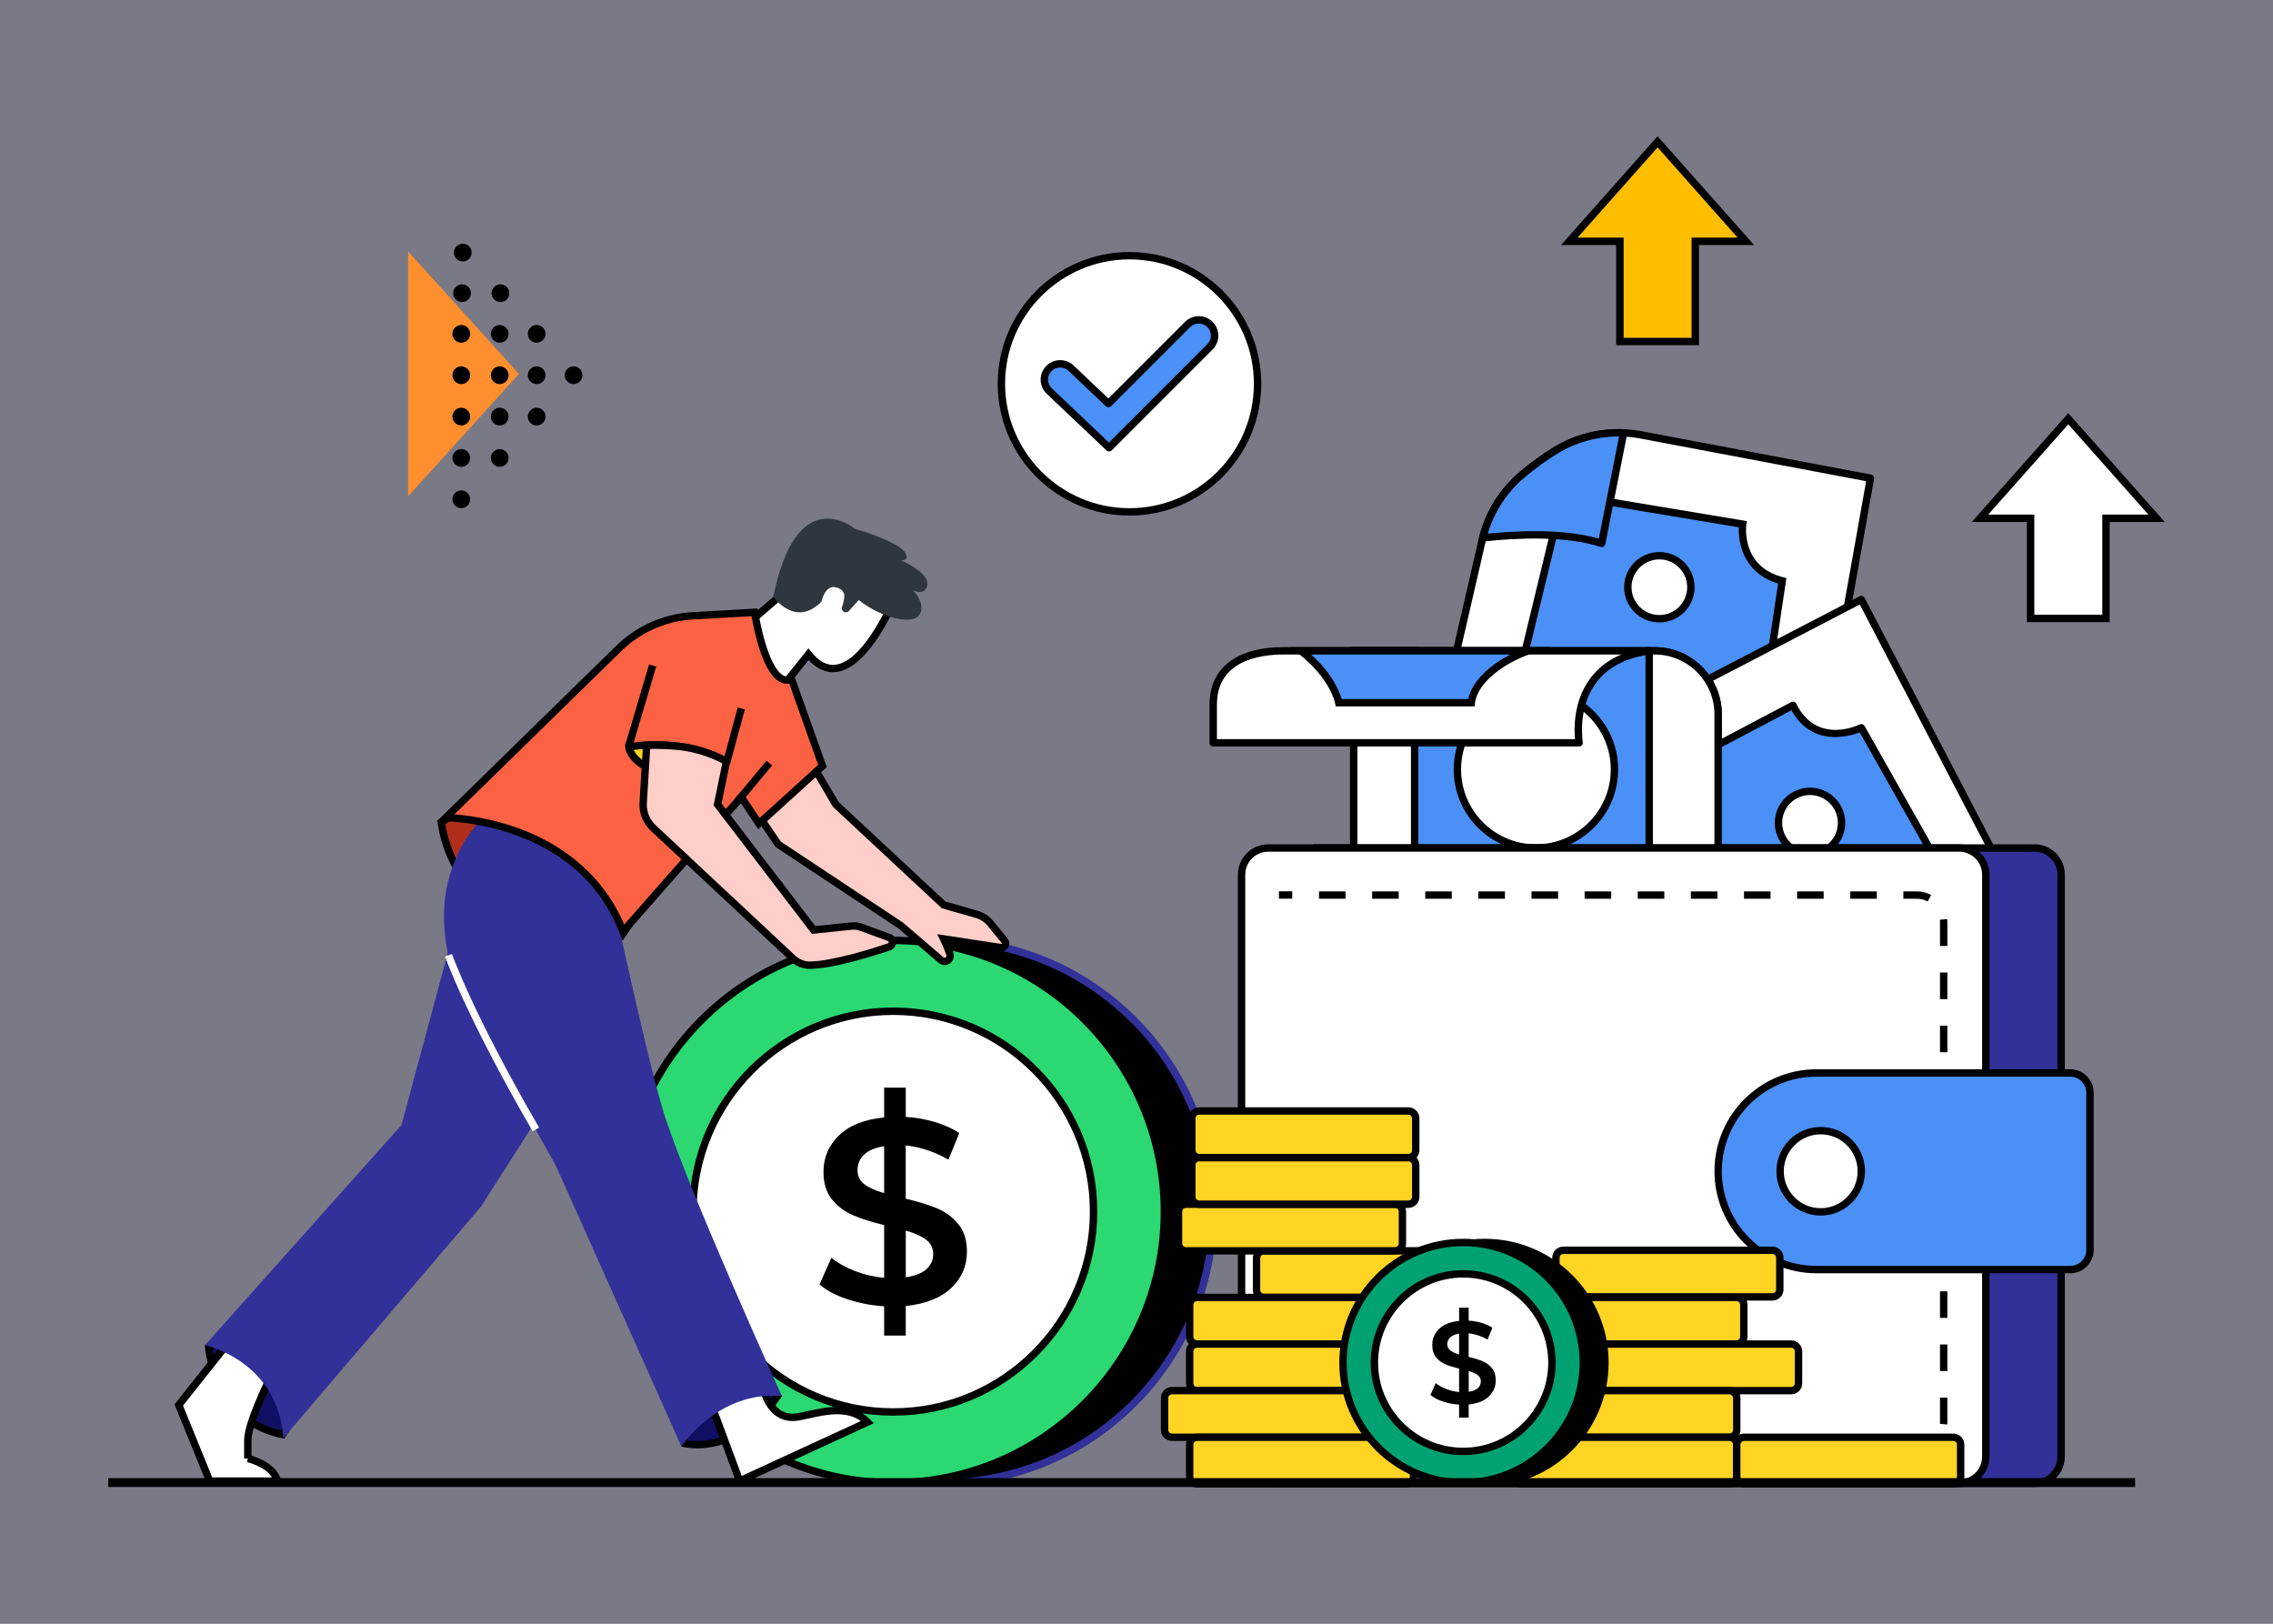 <?xml version="1.0" encoding="UTF-8"?><svg id="Layer_2" xmlns="http://www.w3.org/2000/svg" viewBox="0 0 700 500"><rect x="0" y="0" width="700" height="500" fill="#808080" stroke="none"/><defs><style>.cls-1{fill:#3b28cc;opacity:.08;}.cls-2{fill:#fb6243;}.cls-3{fill:#00a271;}.cls-4{fill:#fff;}.cls-5{fill:#ffd423;}.cls-6{fill:#ffcec8;}.cls-7{fill:#ffbe00;}.cls-8{fill:#ff8e2e;}.cls-9{fill:#af2f1b;}.cls-10{fill:#0f0f63;}.cls-11{fill:#313199;}.cls-12{fill:#2bd871;}.cls-13{fill:#2e373e;}.cls-14{fill:#4a90f7;}</style></defs><g id="Layer_1-2"><g><rect class="cls-1" width="700" height="500"/><g><g id="Wallet"><g><path class="cls-4" d="M576.01,147.26l-15.47,86.71-19.5-2.83-76.1-11.03-20.23-2.93,11.7-50.74c.06-.28,.13-.55,.2-.83,1.94-7.64,6.22-14.49,12.27-19.56,2.9-2.44,6.33-5.01,10.13-7.33,6.34-3.87,13.65-5.71,20.99-5.42,1.85,.07,3.7,.28,5.54,.63l70.47,13.32Z"/><path d="M560.55,235.11c-.05,0-.11,0-.16-.01l-115.83-16.78c-.31-.05-.6-.22-.78-.48-.18-.26-.24-.59-.17-.9l11.7-50.74c.07-.29,.13-.57,.21-.86,2.02-7.94,6.39-14.9,12.64-20.15,3.39-2.84,6.84-5.34,10.27-7.43,6.49-3.96,13.97-5.89,21.63-5.59,1.91,.08,3.83,.29,5.71,.65l70.47,13.32c.61,.12,1.02,.7,.91,1.32l-15.47,86.71c-.1,.55-.58,.94-1.12,.94Zm-114.45-18.87l113.52,16.45,15.08-84.52-69.36-13.11c-1.77-.33-3.58-.54-5.38-.61-7.21-.29-14.25,1.53-20.35,5.26-3.33,2.03-6.69,4.47-9.99,7.23-5.88,4.93-10,11.49-11.9,18.97-.07,.27-.13,.54-.19,.8l-11.42,49.53Z"/></g><g><path class="cls-14" d="M548.87,178.85l-7.82,52.29-76.1-11.03,16.46-67.92,55.28,9.21s-1.97,13.82,12.18,17.44Z"/><path d="M542,232.44l-78.45-11.37,17-70.17,57.42,9.57-.16,1.1c-.07,.52-1.63,12.86,11.33,16.18l1,.25-8.14,54.43Zm-75.65-13.26l73.74,10.68,7.5-50.18c-11.58-3.51-12.23-13.89-12.11-17.31l-53.22-8.87-15.91,65.68Z"/></g><g><path class="cls-14" d="M500,133.31l-6.75,34.02c-10.85-3.55-26.14-2.84-36.64-1.71,1.94-7.64,6.22-14.49,12.27-19.56,2.9-2.44,6.33-5.01,10.13-7.33,6.34-3.87,13.65-5.71,20.99-5.42Z"/><path d="M493.25,168.47c-.12,0-.24-.02-.35-.06-10.58-3.46-25.5-2.81-36.16-1.66-.37,.04-.74-.1-.98-.39-.24-.28-.34-.66-.24-1.03,2.02-7.94,6.39-14.91,12.64-20.15,3.39-2.84,6.84-5.34,10.27-7.43,6.49-3.96,13.97-5.89,21.63-5.59,.33,.01,.64,.17,.85,.43,.21,.26,.29,.6,.22,.93l-6.75,34.02c-.06,.32-.26,.6-.54,.76-.18,.1-.37,.16-.57,.16Zm-20.63-4.91c6.85,0,13.85,.59,19.76,2.31l6.24-31.46c-6.75-.04-13.29,1.79-19.02,5.29-3.33,2.03-6.69,4.47-9.99,7.23-5.46,4.58-9.4,10.57-11.46,17.39,4.4-.43,9.39-.76,14.47-.76Z"/></g><g><circle class="cls-4" cx="511.02" cy="180.83" r="9.71"/><path d="M511.02,191.67c-5.98,0-10.85-4.86-10.85-10.84s4.86-10.84,10.85-10.84,10.85,4.86,10.85,10.84-4.86,10.84-10.85,10.84Zm0-19.42c-4.73,0-8.57,3.84-8.57,8.57s3.84,8.57,8.57,8.57,8.57-3.84,8.57-8.57-3.84-8.57-8.57-8.57Z"/></g><g><polygon class="cls-4" points="623.24 280.54 573.22 184.61 489.96 227.88 535.87 325.78 623.24 280.54"/><path d="M535.87,326.92c-.12,0-.25-.02-.37-.06-.29-.1-.53-.31-.66-.59l-45.91-97.9c-.26-.55-.04-1.21,.51-1.49l83.26-43.27c.56-.29,1.24-.07,1.53,.48l50.02,95.92c.14,.27,.17,.58,.08,.87s-.29,.53-.56,.67l-87.37,45.25c-.16,.08-.34,.13-.52,.13Zm-44.41-98.53l44.94,95.84,85.31-44.18-48.97-93.91-81.28,42.25Z"/></g><g><path class="cls-14" d="M529.12,219.95v52.2h-112.21v-71.74h92.67c10.79,0,19.54,8.75,19.54,19.54Z"/><path d="M530.26,273.28h-114.49v-74.01h93.81c11.4,0,20.68,9.28,20.68,20.68v53.33Zm-112.21-2.27h109.94v-51.06c0-10.15-8.26-18.4-18.4-18.4h-91.54v69.46Z"/></g><g><circle class="cls-4" cx="473.01" cy="236.93" r="24.19"/><path d="M473.01,262.26c-13.96,0-25.32-11.36-25.32-25.32s11.36-25.32,25.32-25.32,25.32,11.36,25.32,25.32-11.36,25.32-25.32,25.32Zm0-48.37c-12.71,0-23.05,10.34-23.05,23.05s10.34,23.05,23.05,23.05,23.05-10.34,23.05-23.05-10.34-23.05-23.05-23.05Z"/></g><g><rect class="cls-4" x="416.91" y="200.41" width="18.76" height="71.74"/><path d="M436.8,273.28h-21.03v-74.01h21.03v74.01Zm-18.76-2.27h16.48v-69.46h-16.48v69.46Z"/></g><g><path class="cls-4" d="M486.34,228.74h-112.71v-11.8c0-12.02,9.75-16.53,21.77-16.53h112.54c-25.96,3.62-21.6,28.33-21.6,28.33Z"/><path d="M486.34,229.87h-112.71c-.63,0-1.14-.51-1.14-1.14v-11.8c0-11.23,8.35-17.67,22.9-17.67h112.54c.6,0,1.09,.46,1.13,1.06,.04,.6-.39,1.12-.98,1.21-7.52,1.05-13.12,4.03-16.64,8.85-5.71,7.84-4.02,18.05-4,18.16,.06,.33-.03,.67-.25,.93-.22,.26-.53,.41-.87,.41Zm-111.57-2.27h110.28c-.31-3.21-.51-11.57,4.56-18.54,2.4-3.29,5.63-5.81,9.67-7.52h-103.88c-7.7,0-20.63,2-20.63,15.39v10.66Z"/></g><g><path class="cls-14" d="M470.66,200.41c-8.17,2.87-16.68,9.01-17.56,15.99h-40.8s-1.46-8.11-11.71-15.99h70.08Z"/><path d="M454.11,217.53h-42.76l-.17-.94c-.01-.07-1.56-7.81-11.29-15.29l-2.65-2.04h80.09l-6.29,2.21c-7.51,2.64-15.97,8.47-16.81,15.05l-.13,.99Zm-40.92-2.27h38.96c1.24-5.62,6.78-10.51,13.01-13.71h-61.41c6.62,5.89,8.8,11.53,9.44,13.71Z"/></g><g><path class="cls-14" d="M617.31,302.09l-44.1-77.99s-14.18,7-21.06-6.91l-44.26,23.36,42.78,88.19,66.64-26.65Z"/><path d="M550.68,329.88c-.42,0-.83-.24-1.02-.64l-42.78-88.19c-.27-.55-.05-1.22,.49-1.5l44.26-23.36c.27-.14,.59-.17,.88-.08,.29,.09,.53,.3,.67,.58,6.29,12.7,19,6.66,19.54,6.39,.54-.26,1.2-.06,1.49,.46l44.1,77.99c.16,.29,.19,.63,.08,.94s-.35,.56-.65,.68l-66.64,26.65c-.14,.06-.28,.08-.42,.08Zm-41.28-88.84l41.84,86.25,64.45-25.78-42.96-75.98c-3.41,1.3-14.71,4.51-21.04-6.81l-42.28,22.32Z"/></g><g><circle class="cls-4" cx="557.42" cy="253.39" r="9.71"/><path d="M557.42,264.23c-5.98,0-10.85-4.86-10.85-10.84s4.86-10.85,10.85-10.85,10.85,4.87,10.85,10.85-4.86,10.84-10.85,10.84Zm0-19.42c-4.73,0-8.57,3.84-8.57,8.57s3.84,8.57,8.57,8.57,8.57-3.84,8.57-8.57-3.84-8.57-8.57-8.57Z"/></g><g><path class="cls-4" d="M529.12,219.95v52.2h-21.23v-71.74h1.68c10.79,0,19.54,8.75,19.54,19.54Z"/><path d="M530.26,273.28h-23.5v-74.01h2.82c11.4,0,20.68,9.28,20.68,20.68v53.33Zm-21.23-2.27h18.95v-51.06c0-10.15-8.26-18.4-18.4-18.4h-.55v69.46Z"/></g><g><path class="cls-11" d="M405.55,261.12h220.97c4.54,0,8.23,3.68,8.23,8.23v179.18c0,4.54-3.68,8.23-8.23,8.23h-220.97v-195.63Z"/><path d="M626.53,457.89h-222.11v-197.91h222.11c5.16,0,9.36,4.2,9.36,9.36v179.18c0,5.16-4.2,9.36-9.36,9.36Zm-219.83-2.27h219.83c3.91,0,7.09-3.18,7.09-7.09v-179.18c0-3.91-3.18-7.09-7.09-7.09h-219.83v193.36Z"/></g><g><rect class="cls-4" x="382.35" y="261.12" width="229.2" height="195.63" rx="8.23" ry="8.23"/><path d="M603.33,457.89h-212.75c-5.16,0-9.36-4.2-9.36-9.36v-179.18c0-5.16,4.2-9.36,9.36-9.36h212.75c5.16,0,9.36,4.2,9.36,9.36v179.18c0,5.16-4.2,9.36-9.36,9.36Zm-212.75-195.63c-3.91,0-7.09,3.18-7.09,7.09v179.18c0,3.91,3.18,7.09,7.09,7.09h212.75c3.91,0,7.09-3.18,7.09-7.09v-179.18c0-3.91-3.18-7.09-7.09-7.09h-212.75Z"/></g><g><rect x="393.87" y="274.46" width="4.09" height="2.27"/><path d="M590.28,447.2h-4.12v-2.27h4.12c1.17,0,2.33-.29,3.36-.84l1.07,2.01c-1.35,.72-2.89,1.11-4.43,1.11Zm-12.31,0h-8.18v-2.27h8.18v2.27Zm-16.36,0h-8.18v-2.27h8.18v2.27Zm-16.36,0h-8.18v-2.27h8.18v2.27Zm-16.36,0h-8.18v-2.27h8.18v2.27Zm-16.36,0h-8.18v-2.27h8.18v2.27Zm-16.36,0h-8.18v-2.27h8.18v2.27Zm-16.36,0h-8.18v-2.27h8.18v2.27Zm-16.36,0h-8.18v-2.27h8.18v2.27Zm-16.36,0h-8.18v-2.27h8.18v2.27Zm-16.36,0h-8.18v-2.27h8.18v2.27Zm-16.36,0h-8.18v-2.27h8.18v2.27Zm185.31-8.55l-2.26-.21c.02-.22,.03-.44,.03-.65v-7.42h2.27v7.42c0,.29-.01,.58-.04,.86Zm.04-16.47h-2.27v-8.18h2.27v8.18Zm0-16.36h-2.27v-8.18h2.27v8.18Zm0-16.36h-2.27v-8.18h2.27v8.18Zm0-16.36h-2.27v-8.18h2.27v8.18Zm0-16.36h-2.27v-8.18h2.27v8.18Zm0-16.36h-2.27v-8.18h2.27v8.18Zm0-16.36h-2.27v-8.18h2.27v8.18Zm0-16.36h-2.27v-8.18h2.27v8.18Zm0-16.36h-2.27v-7.41c0-.22-.01-.45-.03-.67l2.26-.21c.03,.29,.04,.59,.04,.88v7.41Zm-6.06-13.71c-1.02-.54-2.18-.83-3.35-.83h-4.14v-2.27h4.14c1.54,0,3.07,.38,4.42,1.1l-1.07,2.01Zm-15.67-.83h-8.18v-2.27h8.18v2.27Zm-16.36,0h-8.18v-2.27h8.18v2.27Zm-16.36,0h-8.18v-2.27h8.18v2.27Zm-16.36,0h-8.18v-2.27h8.18v2.27Zm-16.36,0h-8.18v-2.27h8.18v2.27Zm-16.36,0h-8.18v-2.27h8.18v2.27Zm-16.36,0h-8.18v-2.27h8.18v2.27Zm-16.36,0h-8.18v-2.27h8.18v2.27Zm-16.36,0h-8.18v-2.27h8.18v2.27Zm-16.36,0h-8.18v-2.27h8.18v2.27Zm-16.36,0h-8.18v-2.27h8.18v2.27Z"/><rect x="393.87" y="444.92" width="4.09" height="2.27"/></g><g><path class="cls-14" d="M643.64,336.48v48.37c0,3.36-2.73,6.09-6.09,6.09h-78.15c-16.72,0-30.27-13.55-30.27-30.27h0c0-16.72,13.55-30.27,30.27-30.27h78.15c3.36,0,6.09,2.73,6.09,6.09Z"/><path d="M637.55,392.08h-78.15c-17.32,0-31.41-14.09-31.41-31.41s14.09-31.41,31.41-31.41h78.15c3.98,0,7.23,3.24,7.23,7.23v48.37c0,3.98-3.24,7.23-7.23,7.23Zm-78.15-60.55c-16.07,0-29.14,13.07-29.14,29.14s13.07,29.14,29.14,29.14h78.15c2.73,0,4.95-2.22,4.95-4.95v-48.37c0-2.73-2.22-4.95-4.95-4.95h-78.15Z"/></g><g><circle class="cls-4" cx="560.71" cy="360.66" r="12.5"/><path d="M560.71,374.31c-7.52,0-13.64-6.12-13.64-13.64s6.12-13.64,13.64-13.64,13.64,6.12,13.64,13.64-6.12,13.64-13.64,13.64Zm0-25.01c-6.27,0-11.37,5.1-11.37,11.37s5.1,11.37,11.37,11.37,11.37-5.1,11.37-11.37-5.1-11.37-11.37-11.37Z"/></g></g><g id="Coin"><g><circle cx="290.13" cy="373.1" r="83.51"/><path class="cls-11" d="M290.13,457.74c-46.67,0-84.64-37.97-84.64-84.64s37.97-84.64,84.64-84.64,84.64,37.97,84.64,84.64-37.97,84.64-84.64,84.64Zm0-167.01c-45.42,0-82.37,36.95-82.37,82.37s36.95,82.37,82.37,82.37,82.37-36.95,82.37-82.37-36.95-82.37-82.37-82.37Z"/></g><g><circle class="cls-12" cx="275.08" cy="373.1" r="83.51"/><path d="M275.08,457.74c-46.67,0-84.64-37.97-84.64-84.64s37.97-84.64,84.64-84.64,84.64,37.97,84.64,84.64-37.97,84.64-84.64,84.64Zm0-167.01c-45.42,0-82.37,36.95-82.37,82.37s36.95,82.37,82.37,82.37,82.37-36.95,82.37-82.37-36.95-82.37-82.37-82.37Z"/></g><g><circle class="cls-4" cx="275.08" cy="373.1" r="61.7"/><path d="M275.08,435.93c-34.65,0-62.84-28.19-62.84-62.84s28.19-62.84,62.84-62.84,62.84,28.19,62.84,62.84-28.19,62.84-62.84,62.84Zm0-123.4c-33.39,0-60.56,27.17-60.56,60.56s27.17,60.56,60.56,60.56,60.56-27.17,60.56-60.56-27.17-60.56-60.56-60.56Z"/></g><path d="M292.95,396.61c-3.22,3.06-7.89,4.91-14.01,5.56v9.1h-6.66v-9.02c-4.01-.27-7.8-1-11.37-2.19-3.57-1.19-6.42-2.71-8.53-4.55l3.66-8.2c2,1.62,4.44,2.99,7.31,4.1,2.87,1.11,5.85,1.8,8.93,2.07v-16.24c-3.85-.92-7.05-1.94-9.62-3.05-2.57-1.11-4.72-2.73-6.46-4.87-1.73-2.14-2.6-4.97-2.6-8.49,0-4.39,1.6-8.12,4.79-11.21,3.19-3.09,7.82-4.93,13.89-5.52v-9.18h6.66v9.02c3.03,.16,6,.68,8.89,1.54,2.9,.87,5.43,2,7.59,3.41l-3.33,8.2c-4.12-2.38-8.5-3.84-13.16-4.39v16.41c3.9,.92,7.13,1.92,9.71,3.01,2.57,1.08,4.74,2.69,6.5,4.83,1.76,2.14,2.64,4.97,2.64,8.49,0,4.39-1.61,8.11-4.83,11.17Zm-26.76-31.96c1.41,1.08,3.44,2,6.09,2.76v-14.46c-2.76,.43-4.82,1.3-6.17,2.6-1.35,1.3-2.03,2.9-2.03,4.79,0,1.79,.7,3.22,2.11,4.3Zm19.13,26.15c1.38-1.25,2.07-2.79,2.07-4.63s-.73-3.32-2.19-4.43c-1.46-1.11-3.55-2.04-6.25-2.8v14.38c2.87-.43,4.99-1.27,6.38-2.52Z"/></g><g id="Coins"><g><g><rect class="cls-5" x="479.16" y="385.01" width="68.95" height="14.35" rx="2.27" ry="2.27"/><path d="M545.84,400.49h-64.4c-1.88,0-3.41-1.53-3.41-3.41v-9.8c0-1.88,1.53-3.41,3.41-3.41h64.4c1.88,0,3.41,1.53,3.41,3.41v9.8c0,1.88-1.53,3.41-3.41,3.41Zm-64.4-14.35c-.63,0-1.14,.51-1.14,1.14v9.8c0,.63,.51,1.14,1.14,1.14h64.4c.63,0,1.14-.51,1.14-1.14v-9.8c0-.63-.51-1.14-1.14-1.14h-64.4Z"/></g><g><rect class="cls-5" x="386.97" y="385.16" width="68.95" height="14.35" rx="2.27" ry="2.27"/><path d="M453.64,400.65h-64.4c-1.88,0-3.41-1.53-3.41-3.41v-9.8c0-1.88,1.53-3.41,3.41-3.41h64.4c1.88,0,3.41,1.53,3.41,3.41v9.8c0,1.88-1.53,3.41-3.41,3.41Zm-64.4-14.35c-.63,0-1.14,.51-1.14,1.14v9.8c0,.63,.51,1.14,1.14,1.14h64.4c.63,0,1.14-.51,1.14-1.14v-9.8c0-.63-.51-1.14-1.14-1.14h-64.4Z"/></g><g><rect class="cls-5" x="362.94" y="370.81" width="68.95" height="14.35" rx="2.27" ry="2.27"/><path d="M429.62,386.3h-64.4c-1.88,0-3.41-1.53-3.41-3.41v-9.8c0-1.88,1.53-3.41,3.41-3.41h64.4c1.88,0,3.41,1.53,3.41,3.41v9.8c0,1.88-1.53,3.41-3.41,3.41Zm-64.4-14.35c-.63,0-1.14,.51-1.14,1.14v9.8c0,.63,.51,1.14,1.14,1.14h64.4c.63,0,1.14-.51,1.14-1.14v-9.8c0-.63-.51-1.14-1.14-1.14h-64.4Z"/></g><g><rect class="cls-5" x="367.04" y="356.46" width="68.95" height="14.35" rx="2.27" ry="2.27"/><path d="M433.72,371.95h-64.4c-1.88,0-3.41-1.53-3.41-3.41v-9.8c0-1.88,1.53-3.41,3.41-3.41h64.4c1.88,0,3.41,1.53,3.41,3.41v9.8c0,1.88-1.53,3.41-3.41,3.41Zm-64.4-14.35c-.63,0-1.14,.51-1.14,1.14v9.8c0,.63,.51,1.14,1.14,1.14h64.4c.63,0,1.14-.51,1.14-1.14v-9.8c0-.63-.51-1.14-1.14-1.14h-64.4Z"/></g><g><rect class="cls-5" x="367.04" y="342.11" width="68.95" height="14.35" rx="2.27" ry="2.27"/><path d="M433.72,357.59h-64.4c-1.88,0-3.41-1.53-3.41-3.41v-9.8c0-1.88,1.53-3.41,3.41-3.41h64.4c1.88,0,3.41,1.53,3.41,3.41v9.8c0,1.88-1.53,3.41-3.41,3.41Zm-64.4-14.35c-.63,0-1.14,.51-1.14,1.14v9.8c0,.63,.51,1.14,1.14,1.14h64.4c.63,0,1.14-.51,1.14-1.14v-9.8c0-.63-.51-1.14-1.14-1.14h-64.4Z"/></g><g><rect class="cls-5" x="366.38" y="399.51" width="68.95" height="14.35" rx="2.27" ry="2.27"/><path d="M433.05,415h-64.4c-1.88,0-3.41-1.53-3.41-3.41v-9.8c0-1.88,1.53-3.41,3.41-3.41h64.4c1.88,0,3.41,1.53,3.41,3.41v9.8c0,1.88-1.53,3.41-3.41,3.41Zm-64.4-14.35c-.63,0-1.14,.51-1.14,1.14v9.8c0,.63,.51,1.14,1.14,1.14h64.4c.63,0,1.14-.51,1.14-1.14v-9.8c0-.63-.51-1.14-1.14-1.14h-64.4Z"/></g><g><rect class="cls-5" x="366.38" y="413.87" width="68.95" height="14.35" rx="2.27" ry="2.27"/><path d="M433.05,429.36h-64.4c-1.88,0-3.41-1.53-3.41-3.41v-9.8c0-1.88,1.53-3.41,3.41-3.41h64.4c1.88,0,3.41,1.53,3.41,3.41v9.8c0,1.88-1.53,3.41-3.41,3.41Zm-64.4-14.35c-.63,0-1.14,.51-1.14,1.14v9.8c0,.63,.51,1.14,1.14,1.14h64.4c.63,0,1.14-.51,1.14-1.14v-9.8c0-.63-.51-1.14-1.14-1.14h-64.4Z"/></g><g><rect class="cls-5" x="358.64" y="428.22" width="68.95" height="14.35" rx="2.27" ry="2.27"/><path d="M425.32,443.71h-64.4c-1.88,0-3.41-1.53-3.41-3.41v-9.8c0-1.88,1.53-3.41,3.41-3.41h64.4c1.88,0,3.41,1.53,3.41,3.41v9.8c0,1.88-1.53,3.41-3.41,3.41Zm-64.4-14.35c-.63,0-1.14,.51-1.14,1.14v9.8c0,.63,.51,1.14,1.14,1.14h64.4c.63,0,1.14-.51,1.14-1.14v-9.8c0-.63-.51-1.14-1.14-1.14h-64.4Z"/></g><g><rect class="cls-5" x="366.38" y="442.57" width="68.95" height="14.35" rx="2.27" ry="2.27"/><path d="M433.05,458.06h-64.4c-1.88,0-3.41-1.53-3.41-3.41v-9.8c0-1.88,1.53-3.41,3.41-3.41h64.4c1.88,0,3.41,1.53,3.41,3.41v9.8c0,1.88-1.53,3.41-3.41,3.41Zm-64.4-14.35c-.63,0-1.14,.51-1.14,1.14v9.8c0,.63,.51,1.14,1.14,1.14h64.4c.63,0,1.14-.51,1.14-1.14v-9.8c0-.63-.51-1.14-1.14-1.14h-64.4Z"/></g><g><rect class="cls-5" x="468.09" y="399.51" width="68.95" height="14.35" rx="2.27" ry="2.27"/><path d="M534.76,415h-64.4c-1.88,0-3.41-1.53-3.41-3.41v-9.8c0-1.88,1.53-3.41,3.41-3.41h64.4c1.88,0,3.41,1.53,3.41,3.41v9.8c0,1.88-1.53,3.41-3.41,3.41Zm-64.4-14.35c-.63,0-1.14,.51-1.14,1.14v9.8c0,.63,.51,1.14,1.14,1.14h64.4c.63,0,1.14-.51,1.14-1.14v-9.8c0-.63-.51-1.14-1.14-1.14h-64.4Z"/></g><g><rect class="cls-5" x="484.94" y="413.87" width="68.95" height="14.35" rx="2.27" ry="2.27"/><path d="M551.61,429.36h-64.4c-1.88,0-3.41-1.53-3.41-3.41v-9.8c0-1.88,1.53-3.41,3.41-3.41h64.4c1.88,0,3.41,1.53,3.41,3.41v9.8c0,1.88-1.53,3.41-3.41,3.41Zm-64.4-14.35c-.63,0-1.14,.51-1.14,1.14v9.8c0,.63,.51,1.14,1.14,1.14h64.4c.63,0,1.14-.51,1.14-1.14v-9.8c0-.63-.51-1.14-1.14-1.14h-64.4Z"/></g><g><rect class="cls-5" x="465.9" y="428.22" width="68.95" height="14.35" rx="2.27" ry="2.27"/><path d="M532.58,443.71h-64.4c-1.88,0-3.41-1.53-3.41-3.41v-9.8c0-1.88,1.53-3.41,3.41-3.41h64.4c1.88,0,3.41,1.53,3.41,3.41v9.8c0,1.88-1.53,3.41-3.41,3.41Zm-64.4-14.35c-.63,0-1.14,.51-1.14,1.14v9.8c0,.63,.51,1.14,1.14,1.14h64.4c.63,0,1.14-.51,1.14-1.14v-9.8c0-.63-.51-1.14-1.14-1.14h-64.4Z"/></g><g><rect class="cls-5" x="465.9" y="442.57" width="68.95" height="14.35" rx="2.27" ry="2.27"/><path d="M532.58,458.06h-64.4c-1.88,0-3.41-1.53-3.41-3.41v-9.8c0-1.88,1.53-3.41,3.41-3.41h64.4c1.88,0,3.41,1.53,3.41,3.41v9.8c0,1.88-1.53,3.41-3.41,3.41Zm-64.4-14.35c-.63,0-1.14,.51-1.14,1.14v9.8c0,.63,.51,1.14,1.14,1.14h64.4c.63,0,1.14-.51,1.14-1.14v-9.8c0-.63-.51-1.14-1.14-1.14h-64.4Z"/></g><g><rect class="cls-5" x="534.86" y="442.57" width="68.95" height="14.35" rx="2.27" ry="2.27"/><path d="M601.53,458.06h-64.4c-1.88,0-3.41-1.53-3.41-3.41v-9.8c0-1.88,1.53-3.41,3.41-3.41h64.4c1.88,0,3.41,1.53,3.41,3.41v9.8c0,1.88-1.53,3.41-3.41,3.41Zm-64.4-14.35c-.63,0-1.14,.51-1.14,1.14v9.8c0,.63,.51,1.14,1.14,1.14h64.4c.63,0,1.14-.51,1.14-1.14v-9.8c0-.63-.51-1.14-1.14-1.14h-64.4Z"/></g></g><g><g><circle cx="457.26" cy="419.6" r="37"/><path d="M457.26,457.74c-21.03,0-38.14-17.11-38.14-38.14s17.11-38.14,38.14-38.14,38.14,17.11,38.14,38.14-17.11,38.14-38.14,38.14Zm0-74.01c-19.78,0-35.87,16.09-35.87,35.87s16.09,35.87,35.87,35.87,35.87-16.09,35.87-35.87-16.09-35.87-35.87-35.87Z"/></g><g><circle class="cls-3" cx="450.6" cy="419.6" r="37"/><path d="M450.6,457.74c-21.03,0-38.14-17.11-38.14-38.14s17.11-38.14,38.14-38.14,38.14,17.11,38.14,38.14-17.11,38.14-38.14,38.14Zm0-74.01c-19.78,0-35.87,16.09-35.87,35.87s16.09,35.87,35.87,35.87,35.87-16.09,35.87-35.87-16.09-35.87-35.87-35.87Z"/></g><g><circle class="cls-4" cx="450.6" cy="419.6" r="27.34"/><path d="M450.6,448.08c-15.7,0-28.48-12.77-28.48-28.48s12.78-28.48,28.48-28.48,28.48,12.77,28.48,28.48-12.77,28.48-28.48,28.48Zm0-54.68c-14.45,0-26.2,11.75-26.2,26.2s11.75,26.2,26.2,26.2,26.2-11.75,26.2-26.2-11.75-26.2-26.2-26.2Z"/></g><path d="M458.51,430.02c-1.43,1.36-3.5,2.18-6.21,2.47v4.03h-2.95v-3.99c-1.78-.12-3.46-.44-5.04-.97-1.58-.53-2.84-1.2-3.78-2.02l1.62-3.64c.89,.72,1.97,1.33,3.24,1.82,1.27,.49,2.59,.8,3.96,.92v-7.2c-1.7-.41-3.13-.86-4.26-1.35-1.14-.49-2.09-1.21-2.86-2.16-.77-.95-1.15-2.2-1.15-3.76,0-1.94,.71-3.6,2.12-4.97,1.42-1.37,3.47-2.18,6.15-2.45v-4.07h2.95v3.99c1.34,.07,2.66,.3,3.94,.68,1.28,.38,2.41,.89,3.36,1.51l-1.48,3.64c-1.82-1.06-3.77-1.7-5.83-1.94v7.27c1.73,.41,3.16,.85,4.3,1.33,1.14,.48,2.1,1.19,2.88,2.14,.78,.95,1.17,2.2,1.17,3.76,0,1.94-.71,3.59-2.14,4.95Zm-11.86-14.16c.62,.48,1.52,.89,2.7,1.22v-6.41c-1.22,.19-2.14,.58-2.74,1.15-.6,.58-.9,1.28-.9,2.12,0,.79,.31,1.43,.94,1.91Zm8.48,11.59c.61-.55,.92-1.24,.92-2.05s-.32-1.47-.97-1.96c-.65-.49-1.57-.91-2.77-1.24v6.37c1.27-.19,2.21-.56,2.83-1.12Z"/></g></g><g id="Element"><polygon class="cls-8" points="125.68 77.43 125.68 152.84 159.81 115.14 125.68 77.43"/><g><circle cx="154.12" cy="90.29" r="2.73"/><circle cx="153.89" cy="102.8" r="2.73"/><circle cx="153.89" cy="115.54" r="2.73"/><circle cx="153.89" cy="128.28" r="2.73"/><circle cx="165.27" cy="102.8" r="2.73"/><circle cx="165.27" cy="115.54" r="2.73"/><circle cx="176.64" cy="115.54" r="2.73"/><circle cx="165.27" cy="128.28" r="2.73"/><circle cx="153.89" cy="141.02" r="2.73"/><circle cx="142.29" cy="90.29" r="2.73"/><circle cx="142.52" cy="77.78" r="2.73"/><circle cx="142.06" cy="102.8" r="2.73"/><circle cx="142.06" cy="115.54" r="2.73"/><circle cx="142.06" cy="128.28" r="2.73"/><circle cx="142.06" cy="141.02" r="2.73"/><circle cx="142.06" cy="153.75" r="2.73"/></g></g><g id="Checklist"><g><circle class="cls-4" cx="347.84" cy="118.18" r="39.45"/><path d="M347.84,158.76c-22.38,0-40.58-18.21-40.58-40.58s18.21-40.58,40.58-40.58,40.58,18.21,40.58,40.58-18.21,40.58-40.58,40.58Zm0-78.89c-21.12,0-38.31,17.19-38.31,38.31s17.18,38.31,38.31,38.31,38.31-17.18,38.31-38.31-17.19-38.31-38.31-38.31Z"/></g><g><path class="cls-14" d="M341.55,137.88l-18.41-17.44c-1.95-1.85-2.04-4.93-.19-6.88h0c1.85-1.95,4.93-2.04,6.88-.19l11.53,10.92,24.37-24.37c1.9-1.9,4.99-1.9,6.89,0h0c1.9,1.9,1.9,4.99,0,6.89l-31.08,31.08Z"/><path d="M341.55,139.01c-.28,0-.56-.1-.78-.31l-18.41-17.44c-2.4-2.28-2.51-6.09-.23-8.49,2.28-2.4,6.09-2.51,8.49-.23l10.73,10.16,23.59-23.59c1.13-1.13,2.64-1.76,4.25-1.76s3.11,.62,4.25,1.76c2.34,2.34,2.34,6.15,0,8.5l-31.08,31.08c-.22,.22-.51,.33-.8,.33Zm-15.06-25.85c-.99,0-1.98,.39-2.71,1.16-1.42,1.49-1.35,3.86,.14,5.28l17.61,16.68,30.29-30.29c1.46-1.46,1.46-3.82,0-5.28-.71-.71-1.64-1.09-2.64-1.09s-1.93,.39-2.64,1.09l-24.37,24.37c-.44,.44-1.14,.45-1.59,.02l-11.53-10.92c-.72-.68-1.64-1.02-2.57-1.02Z"/></g></g><g id="Up_arrow"><g><polygon class="cls-4" points="664.14 159.59 636.95 128.94 609.76 159.59 625.34 159.59 625.34 190.43 648.56 190.43 648.56 159.59 664.14 159.59"/><path d="M649.7,191.57h-25.5v-30.84h-16.97l29.72-33.51,29.72,33.51h-16.97v30.84Zm-23.22-2.27h20.95v-30.84h14.19l-24.66-27.8-24.66,27.8h14.19v30.84Z"/></g><g><polygon class="cls-7" points="537.66 74.31 510.47 43.65 483.28 74.31 498.86 74.31 498.86 105.15 522.08 105.15 522.08 74.31 537.66 74.31"/><path d="M523.22,106.29h-25.5v-30.84h-16.97l29.72-33.5,29.72,33.5h-16.97v30.84Zm-23.22-2.27h20.95v-30.84h14.19l-24.66-27.8-24.66,27.8h14.19v30.84Z"/></g></g><g id="Man"><g><path class="cls-9" d="M135.92,253.16s3.41,39.81,55.28,35.26l9.78-14.33-48.68-30.94-16.38,10.01Z"/><path d="M183.18,289.92c-14.21,0-25.7-3.62-34.23-10.79-12.72-10.69-14.1-25.26-14.15-25.87l-.06-.7,17.58-10.75,50.27,31.95-10.75,15.75-.54,.05c-2.8,.25-5.51,.37-8.12,.37Zm-46.03-36.17c.35,2.37,1.93,10.51,7.93,18.13,9.28,11.8,25.01,17.13,45.49,15.45l8.81-12.91-47.09-29.93-15.15,9.26Z"/></g><g><path class="cls-10" d="M64.27,414.9s1.82,22.75,22.75,26.84l6.37-9.55-20.47-20.93-8.64,3.64Z"/><path d="M87.54,443l-.74-.15c-8.92-1.74-15.84-7.13-20.02-15.57-3.13-6.32-3.62-12.06-3.64-12.3l-.07-.82,10.12-4.26,21.66,22.14-7.3,10.95Zm-22.04-27.39c.25,1.75,1.05,6.13,3.35,10.73,3.8,7.62,9.73,12.37,17.65,14.12l5.43-8.15-19.29-19.72-7.14,3.01Z"/></g><g><g><path class="cls-4" d="M221.37,199.74l20.4-17.58,18.02-14.46,15.72,16.6s-13.53,33.27-26.52,17.16l-11.95,14.93-15.67-16.64Z"/><path d="M237.11,218.12l-17.39-18.46,21.3-18.35,18.87-15.15,16.94,17.89-.28,.68c-.34,.84-8.52,20.67-18.77,22.18-3.13,.46-6.07-.78-8.77-3.67l-11.91,14.88Zm-14.1-18.29l13.96,14.83,12.01-15.01,.89,1.1c2.44,3.03,4.92,4.31,7.59,3.92,8.01-1.18,15.21-16.68,16.71-20.12l-14.48-15.3-17.21,13.81-19.47,16.78Z"/></g><path class="cls-13" d="M282.76,189.79c3.01-3.37-1.62-8.06-1.62-8.06,2,1.05,3.3,.56,3.87-.22,3.24-4.45-7.49-8.9-7.49-8.9,3.1-.17,1.01-2.78,1.01-2.78-2.77-2.93-10.01-5.45-15.23-6.98-1.31-1.05-18.15-13.81-25.14,20.91,0,0,6.76,9.71,14.84,1.49,0,0,1.23-6.48,5.77-3.87,.86,.5,1.35,1.48,1.24,2.47-.14,1.35-.45,2.36-.69,2.99-.19,.49-.06,1.05,.33,1.4h0c.52,.46,1.32,.42,1.78-.1l3.03-3.39c7.25,5.76,16.17,7.41,18.3,5.02Z"/></g><g><path class="cls-4" d="M84.76,421.18s-8.44,16.23-8.44,22.3,0,5.64,0,5.64c0,0,7.81,1.74,9.12,6.95h-20.84l-9.55-23.44,14.99-18.87,14.71,7.42Z"/><path d="M86.89,457.21h-23.06l-10.09-24.76,15.98-20.12,16.57,8.35-.53,1.02c-.08,.16-8.31,16.05-8.31,21.78v4.77c2.23,.66,7.89,2.79,9.08,7.54l.35,1.41Zm-21.53-2.27h18.38c-2.04-3.41-7.6-4.68-7.67-4.7l.25-1.1h-1.14v-5.65c0-5.44,6.16-18.08,8.04-21.8l-12.86-6.49-14,17.63,9.01,22.12Z"/></g><path class="cls-11" d="M144.11,270.45l-20.47,75.98-60.51,67.79s22.52,4.78,24.11,28.66l60.96-71.43,23.2-36.4-27.3-64.6Z"/><g><path class="cls-6" d="M248.29,232.23l9.1,15.47,33.21,30.94,10.13,2.89c1.7,.49,3.21,1.48,4.32,2.84l4.35,5.32c.75,.91-.02,2.26-1.19,2.09l-17.62-2.68s1.11,2.23,1.93,4.71c.54,1.63-1.43,2.94-2.73,1.82l-12.39-10.62-37.76-25.02-8.64-12.74,17.29-15.01Z"/><path d="M290.91,297.18c-.66,0-1.31-.23-1.85-.69l-12.34-10.57-37.89-25.11-9.34-13.76,19.08-16.57,9.71,16.5,32.89,30.64,9.87,2.82c1.93,.55,3.62,1.66,4.89,3.22l4.35,5.32c.64,.78,.73,1.86,.23,2.73-.5,.88-1.47,1.35-2.47,1.2l-15.54-2.37c.35,.83,.75,1.84,1.1,2.91,.4,1.22-.05,2.52-1.12,3.24-.49,.33-1.04,.49-1.59,.49Zm-50.44-38.02l37.63,24.94,12.44,10.67c.3,.25,.58,.11,.69,.04,.13-.09,.34-.29,.22-.64-.78-2.37-1.86-4.53-1.87-4.55l-.98-1.96,19.79,3.01s.1,.02,.15-.07c.05-.09,0-.14-.01-.17l-4.35-5.32c-.98-1.19-2.27-2.05-3.76-2.47l-10.39-2.97-33.53-31.24-8.49-14.43-15.49,13.45,7.95,11.72Z"/></g><g><path class="cls-10" d="M210.76,444.47s15.92,4.09,28.66-14.56l-6.82-8.19-24.11,11.37,2.27,11.37Z"/><path d="M214.66,445.99c-2.51,0-4.08-.39-4.18-.42l-.69-.18-2.59-12.95,25.71-12.13,7.94,9.53-.48,.71c-6.79,9.94-14.51,13.5-19.79,14.74-2.27,.53-4.29,.7-5.91,.7Zm-2.93-2.48c3.07,.52,15.59,1.52,26.27-13.53l-5.71-6.85-22.51,10.62,1.95,9.76Z"/></g><g><path class="cls-4" d="M234.54,425.01s1.38,12.7,10.95,11.33c5.38-.77,15.47-4.85,21.68,1.56l-39.37,18.13-9.61-25.88,16.36-5.14Z"/><path d="M227.15,457.57l-10.46-28.15,18.82-5.91,.15,1.38c.01,.11,.75,6.27,4.35,9.06,1.48,1.15,3.22,1.56,5.3,1.27,.98-.14,2.17-.41,3.43-.69,5.81-1.29,13.76-3.07,19.23,2.58l1.12,1.15-41.94,19.31Zm-7.49-26.7l8.77,23.6,36.67-16.88c-4.57-3.36-11.03-1.93-15.85-.85-1.3,.29-2.54,.57-3.6,.72-2.69,.39-5.06-.19-7.03-1.72-3.26-2.53-4.54-7.01-4.99-9.25l-13.97,4.39Z"/></g><path class="cls-11" d="M152.98,247.93s-35.94,24.57-.91,76.89l19.11,34.12,38.67,86.44s11.37-17.29,30.94-15.47c0,0-29.32-64.54-36.4-87.35-5.86-18.9-18.2-77.8-18.2-77.8l-33.21-16.83Z"/><g><path class="cls-2" d="M137.29,251.8s40.95,0,54.59,35.03l36.4-41.4,5.46,8.19,19.56-17.74-9.55-26.84s-6.82,5-11.37-20.47l-19,1.07c-8.58,.48-16.69,4.06-22.83,10.07l-53.26,52.1Z"/><path d="M191.5,288.98l-.68-1.74c-5.53-14.19-16.19-24.27-31.68-29.97-11.63-4.28-21.76-4.34-21.86-4.34h-2.79s55.25-54.05,55.25-54.05c6.34-6.2,14.71-9.89,23.56-10.39l20-1.13,.18,.99c2.87,16.09,6.58,19.19,8.04,19.77,.93,.37,1.54-.01,1.54-.01l1.23-.9,10.32,29-21.1,19.14-5.37-8.05-36.65,41.69Zm-51.55-38.2c3.85,.28,11.41,1.22,19.9,4.33,10.77,3.95,24.95,12.27,32.38,29.59l36.16-41.14,5.55,8.32,18.02-16.35-8.91-25.04c-.66,.12-1.48,.1-2.37-.26-3.89-1.56-7-8.45-9.25-20.49l-18,1.01c-8.3,.47-16.15,3.93-22.1,9.75l-51.39,50.27Z"/></g><g><path class="cls-5" d="M223.27,234.96s-9.55-7.73-29.57-5c0,0,0,6.37,15.47,10.01,0,0,10.01,.91,14.1-5Z"/><path d="M210.67,241.16c-.91,0-1.51-.05-1.61-.06l-.16-.03c-15.89-3.74-16.35-10.37-16.35-11.12v-.99l.98-.13c20.27-2.76,30.04,4.92,30.44,5.25l.82,.66-.6,.87c-3.43,4.95-10.38,5.55-13.53,5.55Zm-1.33-2.32c.83,.06,8.44,.46,12.27-3.63-2.75-1.69-11.48-6.03-26.47-4.29,.8,1.74,3.72,5.43,14.2,7.92Z"/></g><g><path class="cls-6" d="M199.16,229.5s6.78-.23,11.89,.59c7.68,1.23,12.68,4.42,12.68,4.42l-2.73,13.19,29.57,38.67,11.78-1.22c.93-.1,1.87,.02,2.74,.34l9,3.28c1.14,.67,.96,2.37-.29,2.79-5.58,1.88-17.28,5.52-24.27,5.65-1.97,.04-3.86-.71-5.3-2.05l-43.05-40.21c-2.14-2-3.28-4.85-3.1-7.78l1.08-17.67Z"/><path d="M249.39,298.35c-2.2,0-4.31-.83-5.94-2.35l-43.05-40.21c-2.4-2.24-3.66-5.4-3.46-8.68l1.14-18.7,1.03-.04c.28,0,6.95-.23,12.11,.6,7.82,1.26,12.9,4.45,13.11,4.58l.66,.42-2.78,13.45,28.87,37.75,11.15-1.15c1.09-.11,2.22,.03,3.25,.4l9.19,3.37c.91,.54,1.41,1.53,1.3,2.59-.11,1.05-.8,1.92-1.81,2.26-6.18,2.08-17.59,5.58-24.61,5.71-.05,0-.11,0-.16,0Zm-49.16-67.73l-1.02,16.63c-.16,2.6,.84,5.1,2.74,6.88l43.05,40.21c1.24,1.15,2.82,1.76,4.5,1.74,6.97-.13,19.05-3.95,23.93-5.59,.21-.07,.26-.24,.27-.34,0-.09,0-.24-.14-.35l-8.87-3.23c-.71-.26-1.49-.36-2.24-.28l-12.42,1.28-30.27-39.59,2.67-12.9c-1.58-.86-5.82-2.94-11.58-3.87-3.78-.61-8.56-.62-10.64-.59Z"/></g><path class="cls-4" d="M164.05,348.36c-20.73-35.75-26.93-53.68-26.99-53.86l2.15-.73c.06,.18,6.2,17.93,26.8,53.45l-1.97,1.14Z"/><rect x="184.53" y="216.08" width="25.62" height="2.28" transform="translate(-67 344.71) rotate(-73.49)"/><rect x="217.28" y="225.41" width="17.44" height="2.27" transform="translate(-51.67 385.6) rotate(-74.87)"/><rect x="224.23" y="239.77" width="15.48" height="2.27" transform="translate(-101.6 265) rotate(-50.21)"/></g><g id="Floor_line"><rect x="33.33" y="455.16" width="624.2" height="2.73"/></g></g></g></g></svg>